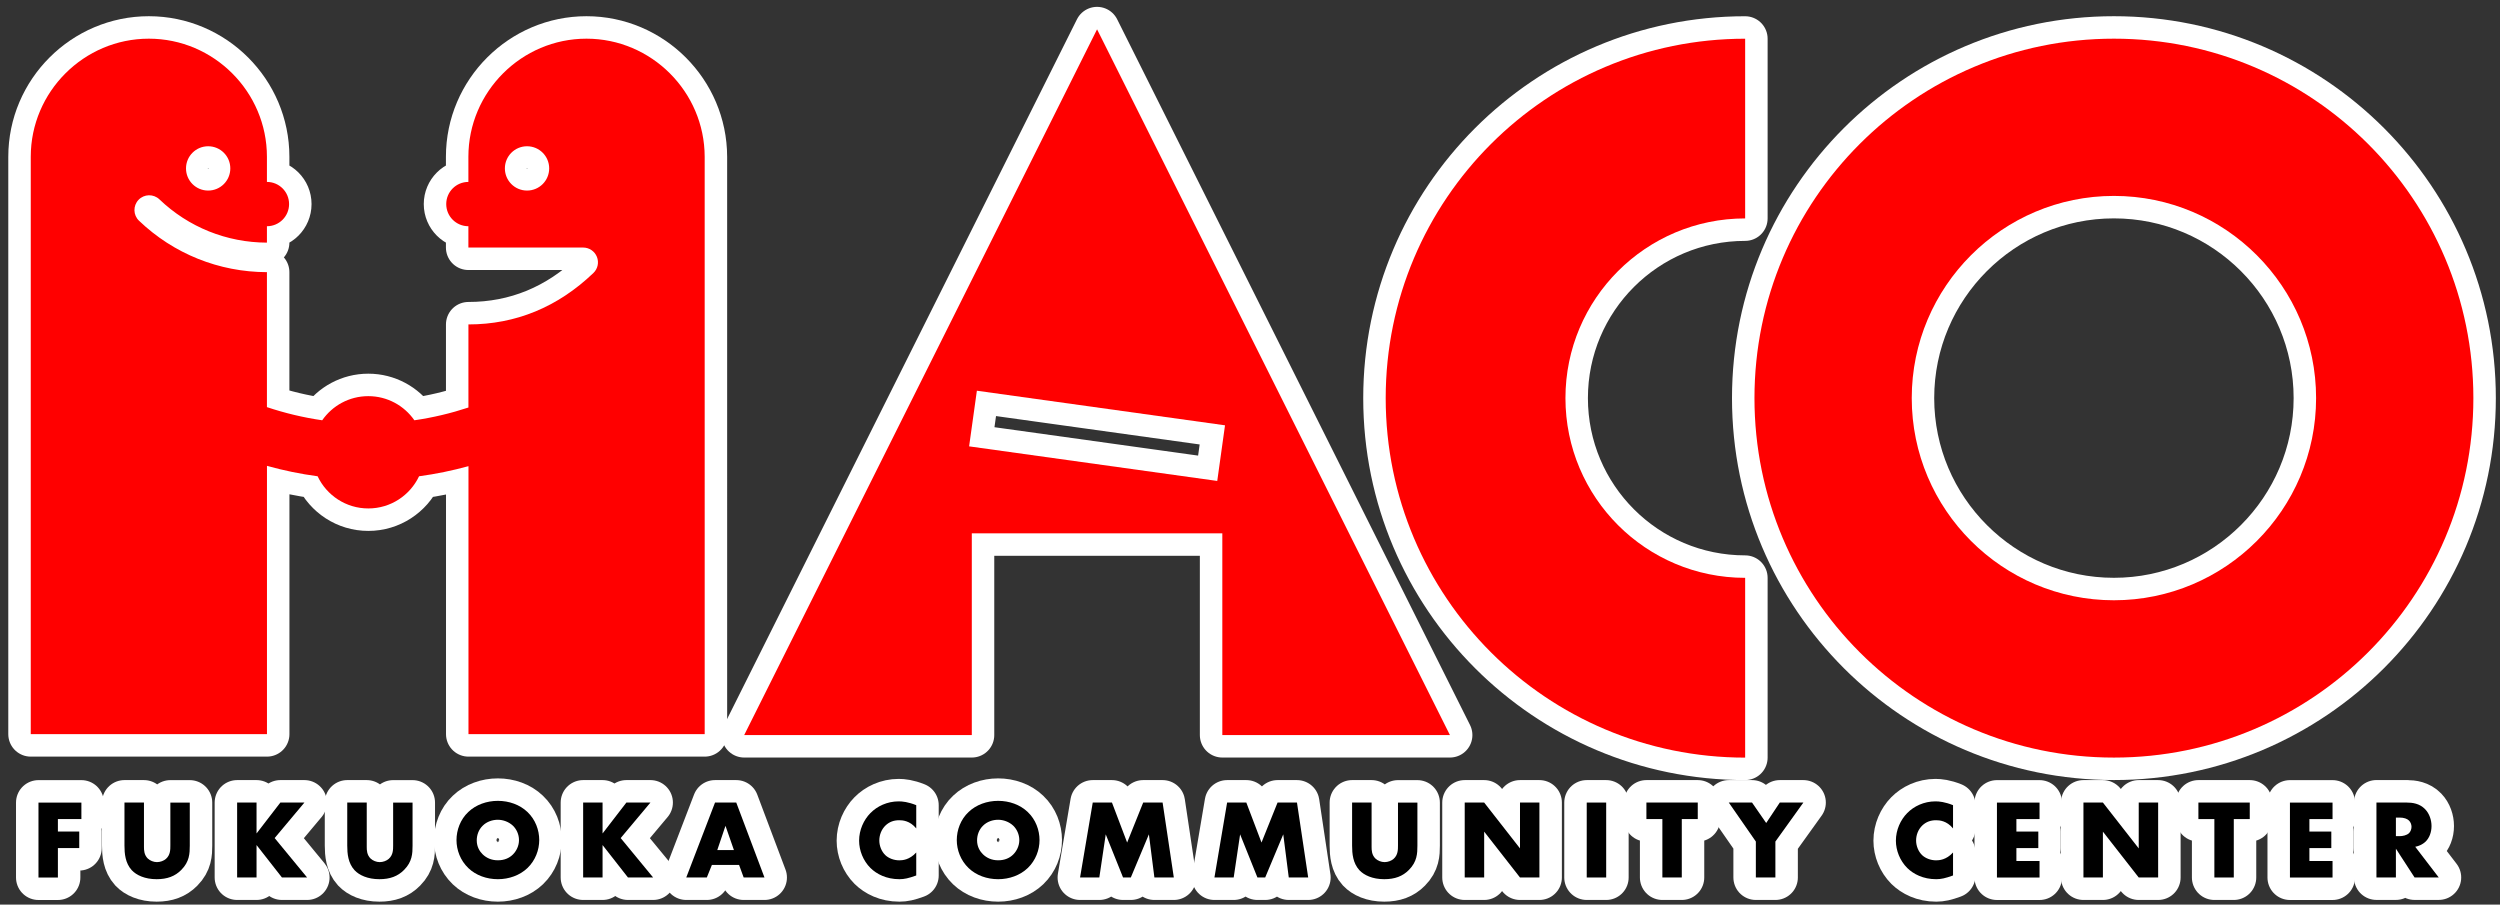 <?xml version="1.0" encoding="utf-8"?>
<!-- Generator: Adobe Illustrator 24.1.0, SVG Export Plug-In . SVG Version: 6.00 Build 0)  -->
<svg version="1.1" xmlns="http://www.w3.org/2000/svg" xmlns:xlink="http://www.w3.org/1999/xlink" x="0px" y="0px"
	 viewBox="0 0 630.89 228.28" style="enable-background:new 0 0 630.89 228.28;" xml:space="preserve">
<rect x="0" y="0" width="630.89" height="228.28" fill="#333333" stroke="none"/>
<style type="text/css">
	.st0{stroke:#FFFFFF;stroke-width:11.339;stroke-linejoin:round;stroke-miterlimit:10;}
	.st1{fill:#FF0000;stroke:#FFFFFF;stroke-width:11.339;stroke-linejoin:round;stroke-miterlimit:10;}
	.st2{fill:#FF0000;}
</style>
<g id="レイヤー_1">
	<g>
		<path class="st0" d="M20.54,206.7h-5.93v3.15H20v4.17h-5.39v7.43h-4.9v-18.91h10.83V206.7z"/>
		<path class="st0" d="M36.33,202.53v11.2c0,0.79,0.03,2.01,0.96,2.92c0.57,0.54,1.47,0.91,2.32,0.91s1.73-0.34,2.27-0.82
			c1.13-0.99,1.11-2.38,1.11-3.43v-10.77h4.9v10.86c0,1.98-0.08,4.05-2.13,6.12c-1.59,1.62-3.57,2.35-6.24,2.35
			c-2.98,0-5.1-1.02-6.27-2.27c-1.64-1.79-1.84-4.2-1.84-6.21v-10.86L36.33,202.53L36.33,202.53z"/>
		<path class="st0" d="M64.74,210.33l6.01-7.8h6.07l-7.51,8.96l8.19,9.95h-6.35l-6.41-8.19v8.19h-4.9v-18.91h4.9V210.33z"/>
		<path class="st0" d="M92.55,202.53v11.2c0,0.79,0.03,2.01,0.96,2.92c0.57,0.54,1.47,0.91,2.32,0.91s1.73-0.34,2.27-0.82
			c1.13-0.99,1.11-2.38,1.11-3.43v-10.77h4.9v10.86c0,1.98-0.08,4.05-2.13,6.12c-1.59,1.62-3.57,2.35-6.24,2.35
			c-2.98,0-5.1-1.02-6.27-2.27c-1.64-1.79-1.84-4.2-1.84-6.21v-10.86L92.55,202.53L92.55,202.53z"/>
		<path class="st0" d="M133.1,219.06c-1.93,1.84-4.65,2.81-7.46,2.81c-2.81,0-5.53-0.96-7.46-2.81c-2.01-1.93-2.98-4.56-2.98-7.06
			c0-2.52,0.96-5.19,2.98-7.09c1.93-1.84,4.65-2.81,7.46-2.81c2.81,0,5.53,0.96,7.46,2.81c2.01,1.9,2.98,4.56,2.98,7.09
			C136.07,214.5,135.11,217.13,133.1,219.06z M121.81,208.37c-1.02,0.99-1.5,2.38-1.5,3.71c0,1.67,0.79,2.83,1.5,3.52
			c0.91,0.88,2.18,1.5,3.83,1.5c1.67,0,2.92-0.59,3.8-1.47s1.53-2.18,1.53-3.63c0-1.47-0.65-2.78-1.53-3.63
			c-1.05-0.99-2.5-1.5-3.8-1.5C124.28,206.87,122.83,207.35,121.81,208.37z"/>
		<path class="st0" d="M152.06,210.33l6.01-7.8h6.07l-7.51,8.96l8.19,9.95h-6.35l-6.41-8.19v8.19h-4.9v-18.91h4.9V210.33z"/>
		<path class="st0" d="M186.51,218.27h-6.86l-1.28,3.17h-5.19l7.26-18.91h5.36l7.12,18.91h-5.25L186.51,218.27z M185.21,214.52
			l-2.13-6.12l-2.07,6.12H185.21z"/>
		<path class="st0" d="M231.22,220.93c-1.96,0.71-3.03,0.94-4.25,0.94c-3.29,0-5.75-1.3-7.31-2.83c-1.84-1.84-2.86-4.42-2.86-6.89
			c0-2.69,1.16-5.25,2.86-6.97c1.67-1.7,4.2-2.95,7.14-2.95c0.91,0,2.38,0.14,4.42,0.96v5.87c-1.59-1.96-3.46-2.07-4.28-2.07
			c-1.42,0-2.49,0.43-3.4,1.25c-1.16,1.08-1.64,2.55-1.64,3.88c0,1.3,0.54,2.75,1.53,3.69c0.82,0.77,2.13,1.3,3.51,1.3
			c0.74,0,2.55-0.08,4.28-1.98L231.22,220.93L231.22,220.93z"/>
		<path class="st0" d="M259.35,219.06c-1.93,1.84-4.65,2.81-7.46,2.81s-5.53-0.96-7.46-2.81c-2.01-1.93-2.98-4.56-2.98-7.06
			c0-2.52,0.96-5.19,2.98-7.09c1.93-1.84,4.65-2.81,7.46-2.81s5.53,0.96,7.46,2.81c2.01,1.9,2.98,4.56,2.98,7.09
			C262.33,214.5,261.36,217.13,259.35,219.06z M248.07,208.37c-1.02,0.99-1.5,2.38-1.5,3.71c0,1.67,0.79,2.83,1.5,3.52
			c0.91,0.88,2.18,1.5,3.83,1.5c1.67,0,2.92-0.59,3.8-1.47s1.53-2.18,1.53-3.63c0-1.47-0.65-2.78-1.53-3.63
			c-1.05-0.99-2.5-1.5-3.8-1.5C250.53,206.87,249.09,207.35,248.07,208.37z"/>
		<path class="st0" d="M272.56,221.44l3.2-18.91h4.85l3.83,10.09l4.05-10.09h4.9l2.83,18.91h-4.9l-1.39-10.89l-4.56,10.89h-1.96
			l-4.37-10.89l-1.62,10.89H272.56z"/>
		<path class="st0" d="M306.47,221.44l3.2-18.91h4.85l3.83,10.09l4.05-10.09h4.9l2.83,18.91h-4.9l-1.39-10.89l-4.56,10.89h-1.96
			l-4.37-10.89l-1.62,10.89H306.47z"/>
		<path class="st0" d="M346.13,202.53v11.2c0,0.79,0.03,2.01,0.96,2.92c0.57,0.54,1.47,0.91,2.32,0.91s1.73-0.34,2.27-0.82
			c1.13-0.99,1.11-2.38,1.11-3.43v-10.77h4.9v10.86c0,1.98-0.08,4.05-2.13,6.12c-1.59,1.62-3.57,2.35-6.24,2.35
			c-2.98,0-5.1-1.02-6.27-2.27c-1.64-1.79-1.84-4.2-1.84-6.21v-10.86L346.13,202.53L346.13,202.53z"/>
		<path class="st0" d="M369.63,221.44v-18.91h4.91l9.04,11.57v-11.57h4.9v18.91h-4.9l-9.04-11.57v11.57H369.63z"/>
		<path class="st0" d="M405.33,202.53v18.91h-4.91v-18.91H405.33z"/>
		<path class="st0" d="M424.41,206.7v14.74h-4.9V206.7h-4.03v-4.17h12.96v4.17H424.41z"/>
		<path class="st0" d="M443.1,212.37l-6.83-9.84h5.87l3.57,5.16l3.43-5.16h5.95l-7.06,9.84v9.07h-4.93V212.37z"/>
		<path class="st0" d="M492.86,220.93c-1.96,0.71-3.03,0.94-4.25,0.94c-3.29,0-5.75-1.3-7.31-2.83c-1.84-1.84-2.86-4.42-2.86-6.89
			c0-2.69,1.16-5.25,2.86-6.97c1.67-1.7,4.2-2.95,7.14-2.95c0.91,0,2.38,0.14,4.42,0.96v5.87c-1.59-1.96-3.46-2.07-4.28-2.07
			c-1.42,0-2.49,0.43-3.4,1.25c-1.16,1.08-1.64,2.55-1.64,3.88c0,1.3,0.54,2.75,1.53,3.69c0.82,0.77,2.13,1.3,3.51,1.3
			c0.74,0,2.55-0.08,4.28-1.98V220.93z"/>
		<path class="st0" d="M514.69,206.7h-5.84v3.15h5.53v4.17h-5.53v3.26h5.84v4.17h-10.75v-18.91h10.75V206.7z"/>
		<path class="st0" d="M525.77,221.44v-18.91h4.91l9.04,11.57v-11.57h4.9v18.91h-4.9l-9.04-11.57v11.57H525.77z"/>
		<path class="st0" d="M563.71,206.7v14.74h-4.9V206.7h-4.03v-4.17h12.96v4.17H563.71z"/>
		<path class="st0" d="M588.63,206.7h-5.84v3.15h5.53v4.17h-5.53v3.26h5.84v4.17h-10.75v-18.91h10.75V206.7z"/>
		<path class="st0" d="M607.37,202.53c1.42,0,3.23,0.23,4.62,1.67c1.08,1.11,1.62,2.75,1.62,4.25c0,1.62-0.57,3.03-1.5,3.94
			c-0.74,0.71-1.73,1.13-2.61,1.3l5.93,7.74h-6.1l-4.71-7.26v7.26h-4.91v-18.91h7.66V202.53z M604.62,211.01h0.94
			c0.74,0,1.79-0.2,2.38-0.77c0.37-0.37,0.62-0.99,0.62-1.59c0-0.57-0.23-1.19-0.65-1.59c-0.45-0.45-1.28-0.74-2.35-0.74h-0.94
			V211.01z"/>
	</g>
	<path class="st1" d="M148,9.76c-16.39,0-29.8,13.41-29.8,29.8v6.35c-3.09,0-5.59,2.5-5.59,5.59s2.5,5.59,5.59,5.59v5.38
		c0.01,0,0.02,0,0.03,0h28.94c1.52,0,2.89,0.93,3.46,2.34s0.22,3.03-0.88,4.08c-9.01,8.62-19.62,12.98-31.54,12.98v9.85v11.12
		c-4.43,1.46-8.99,2.55-13.64,3.22c-2.56-3.68-6.81-6.09-11.63-6.09s-9.07,2.41-11.63,6.09c-4.76-0.69-9.43-1.81-13.95-3.32V91.72
		V68.68c-12.08-0.02-23.55-4.63-32.28-12.98c-1.49-1.42-1.54-3.78-0.12-5.27s3.78-1.54,5.27-0.12c7.34,7.02,16.97,10.89,27.13,10.92
		v-4.14c3.09,0,5.59-2.5,5.59-5.59s-2.5-5.59-5.59-5.59v-6.35c0-16.39-13.41-29.8-29.8-29.8s-29.8,13.41-29.8,29.8v52.16v37.26
		v56.29h59.61v-56.29v-11.42c4.18,1.17,8.45,2.05,12.78,2.63c2.27,4.8,7.14,8.12,12.8,8.12s10.53-3.33,12.8-8.12
		c4.23-0.57,8.39-1.43,12.47-2.55v11.34v56.29h59.61v-56.29V91.72V39.56C177.8,23.17,164.39,9.76,148,9.76z M133,48.09
		c-3.09,0-5.59-2.5-5.59-5.59s2.5-5.59,5.59-5.59s5.59,2.5,5.59,5.59S136.09,48.09,133,48.09z M52.53,36.91
		c3.09,0,5.59,2.5,5.59,5.59s-2.5,5.59-5.59,5.59s-5.59-2.5-5.59-5.59S49.44,36.91,52.53,36.91z"/>
	<path class="st1" d="M245.24,134.59h63.22v50.91h57.44L276.85,7.4L187.8,185.5h57.44V134.59z M246.52,98.6l62.62,8.73l-1.96,14.04
		l-62.62-8.73L246.52,98.6z"/>
	<g>
		<path class="st1" d="M440.4,145.82c-25.05,0-45.35-20.31-45.35-45.35c0-25.05,20.31-45.35,45.35-45.35V9.77
			c-50.1,0-90.71,40.61-90.71,90.71s40.61,90.71,90.71,90.71V145.82z"/>
	</g>
	<g>
		<path class="st1" d="M533.46,49.44c28.13,0,51.02,22.89,51.02,51.02s-22.89,51.02-51.02,51.02s-51.02-22.89-51.02-51.02
			S505.32,49.44,533.46,49.44 M533.46,9.76c-50.1,0-90.71,40.61-90.71,90.71s40.61,90.71,90.71,90.71s90.71-40.61,90.71-90.71
			S583.55,9.76,533.46,9.76L533.46,9.76z"/>
	</g>
</g>
<g id="レイヤー_1のコピー">
	<g>
		<path d="M20.54,206.7h-5.93v3.15H20v4.17h-5.39v7.43h-4.9v-18.91h10.83V206.7z"/>
		<path d="M36.33,202.53v11.2c0,0.79,0.03,2.01,0.96,2.92c0.57,0.54,1.47,0.91,2.32,0.91s1.73-0.34,2.27-0.82
			c1.13-0.99,1.11-2.38,1.11-3.43v-10.77h4.9v10.86c0,1.98-0.08,4.05-2.13,6.12c-1.59,1.62-3.57,2.35-6.24,2.35
			c-2.98,0-5.1-1.02-6.27-2.27c-1.64-1.79-1.84-4.2-1.84-6.21v-10.86L36.33,202.53L36.33,202.53z"/>
		<path d="M64.74,210.33l6.01-7.8h6.07l-7.51,8.96l8.19,9.95h-6.35l-6.41-8.19v8.19h-4.9v-18.91h4.9V210.33z"/>
		<path d="M92.55,202.53v11.2c0,0.79,0.03,2.01,0.96,2.92c0.57,0.54,1.47,0.91,2.32,0.91s1.73-0.34,2.27-0.82
			c1.13-0.99,1.11-2.38,1.11-3.43v-10.77h4.9v10.86c0,1.98-0.08,4.05-2.13,6.12c-1.59,1.62-3.57,2.35-6.24,2.35
			c-2.98,0-5.1-1.02-6.27-2.27c-1.64-1.79-1.84-4.2-1.84-6.21v-10.86L92.55,202.53L92.55,202.53z"/>
		<path d="M133.1,219.06c-1.93,1.84-4.65,2.81-7.46,2.81c-2.81,0-5.53-0.96-7.46-2.81c-2.01-1.93-2.98-4.56-2.98-7.06
			c0-2.52,0.96-5.19,2.98-7.09c1.93-1.84,4.65-2.81,7.46-2.81c2.81,0,5.53,0.96,7.46,2.81c2.01,1.9,2.98,4.56,2.98,7.09
			C136.07,214.5,135.11,217.13,133.1,219.06z M121.81,208.37c-1.02,0.99-1.5,2.38-1.5,3.71c0,1.67,0.79,2.83,1.5,3.52
			c0.91,0.88,2.18,1.5,3.83,1.5c1.67,0,2.92-0.59,3.8-1.47s1.53-2.18,1.53-3.63c0-1.47-0.65-2.78-1.53-3.63
			c-1.05-0.99-2.5-1.5-3.8-1.5C124.28,206.87,122.83,207.35,121.81,208.37z"/>
		<path d="M152.06,210.33l6.01-7.8h6.07l-7.51,8.96l8.19,9.95h-6.35l-6.41-8.19v8.19h-4.9v-18.91h4.9V210.33z"/>
		<path d="M186.51,218.27h-6.86l-1.28,3.17h-5.19l7.26-18.91h5.36l7.12,18.91h-5.25L186.51,218.27z M185.21,214.52l-2.13-6.12
			l-2.07,6.12H185.21z"/>
		<path d="M231.22,220.93c-1.96,0.71-3.03,0.94-4.25,0.94c-3.29,0-5.75-1.3-7.31-2.83c-1.84-1.84-2.86-4.42-2.86-6.89
			c0-2.69,1.16-5.25,2.86-6.97c1.67-1.7,4.2-2.95,7.14-2.95c0.91,0,2.38,0.14,4.42,0.96v5.87c-1.59-1.96-3.46-2.07-4.28-2.07
			c-1.42,0-2.49,0.43-3.4,1.25c-1.16,1.08-1.64,2.55-1.64,3.88c0,1.3,0.54,2.75,1.53,3.69c0.82,0.77,2.13,1.3,3.51,1.3
			c0.74,0,2.55-0.08,4.28-1.98L231.22,220.93L231.22,220.93z"/>
		<path d="M259.35,219.06c-1.93,1.84-4.65,2.81-7.46,2.81s-5.53-0.96-7.46-2.81c-2.01-1.93-2.98-4.56-2.98-7.06
			c0-2.52,0.96-5.19,2.98-7.09c1.93-1.84,4.65-2.81,7.46-2.81s5.53,0.96,7.46,2.81c2.01,1.9,2.98,4.56,2.98,7.09
			C262.33,214.5,261.36,217.13,259.35,219.06z M248.07,208.37c-1.02,0.99-1.5,2.38-1.5,3.71c0,1.67,0.79,2.83,1.5,3.52
			c0.91,0.88,2.18,1.5,3.83,1.5c1.67,0,2.92-0.59,3.8-1.47s1.53-2.18,1.53-3.63c0-1.47-0.65-2.78-1.53-3.63
			c-1.05-0.99-2.5-1.5-3.8-1.5C250.53,206.87,249.09,207.35,248.07,208.37z"/>
		<path d="M272.56,221.44l3.2-18.91h4.85l3.83,10.09l4.05-10.09h4.9l2.83,18.91h-4.9l-1.39-10.89l-4.56,10.89h-1.96l-4.37-10.89
			l-1.62,10.89H272.56z"/>
		<path d="M306.47,221.44l3.2-18.91h4.85l3.83,10.09l4.05-10.09h4.9l2.83,18.91h-4.9l-1.39-10.89l-4.56,10.89h-1.96l-4.37-10.89
			l-1.62,10.89H306.47z"/>
		<path d="M346.13,202.53v11.2c0,0.79,0.03,2.01,0.96,2.92c0.57,0.54,1.47,0.91,2.32,0.91s1.73-0.34,2.27-0.82
			c1.13-0.99,1.11-2.38,1.11-3.43v-10.77h4.9v10.86c0,1.98-0.08,4.05-2.13,6.12c-1.59,1.62-3.57,2.35-6.24,2.35
			c-2.98,0-5.1-1.02-6.27-2.27c-1.64-1.79-1.84-4.2-1.84-6.21v-10.86L346.13,202.53L346.13,202.53z"/>
		<path d="M369.63,221.44v-18.91h4.91l9.04,11.57v-11.57h4.9v18.91h-4.9l-9.04-11.57v11.57H369.63z"/>
		<path d="M405.33,202.53v18.91h-4.91v-18.91H405.33z"/>
		<path d="M424.41,206.7v14.74h-4.9V206.7h-4.03v-4.17h12.96v4.17H424.41z"/>
		<path d="M443.1,212.37l-6.83-9.84h5.87l3.57,5.16l3.43-5.16h5.95l-7.06,9.84v9.07h-4.93V212.37z"/>
		<path d="M492.86,220.93c-1.96,0.71-3.03,0.94-4.25,0.94c-3.29,0-5.75-1.3-7.31-2.83c-1.84-1.84-2.86-4.42-2.86-6.89
			c0-2.69,1.16-5.25,2.86-6.97c1.67-1.7,4.2-2.95,7.14-2.95c0.91,0,2.38,0.14,4.42,0.96v5.87c-1.59-1.96-3.46-2.07-4.28-2.07
			c-1.42,0-2.49,0.43-3.4,1.25c-1.16,1.08-1.64,2.55-1.64,3.88c0,1.3,0.54,2.75,1.53,3.69c0.82,0.77,2.13,1.3,3.51,1.3
			c0.74,0,2.55-0.08,4.28-1.98V220.93z"/>
		<path d="M514.69,206.7h-5.84v3.15h5.53v4.17h-5.53v3.26h5.84v4.17h-10.75v-18.91h10.75V206.7z"/>
		<path d="M525.77,221.44v-18.91h4.91l9.04,11.57v-11.57h4.9v18.91h-4.9l-9.04-11.57v11.57H525.77z"/>
		<path d="M563.71,206.7v14.74h-4.9V206.7h-4.03v-4.17h12.96v4.17H563.71z"/>
		<path d="M588.63,206.7h-5.84v3.15h5.53v4.17h-5.53v3.26h5.84v4.17h-10.75v-18.91h10.75V206.7z"/>
		<path d="M607.37,202.53c1.42,0,3.23,0.23,4.62,1.67c1.08,1.11,1.62,2.75,1.62,4.25c0,1.62-0.57,3.03-1.5,3.94
			c-0.74,0.71-1.73,1.13-2.61,1.3l5.93,7.74h-6.1l-4.71-7.26v7.26h-4.91v-18.91h7.66V202.53z M604.62,211.01h0.94
			c0.74,0,1.79-0.2,2.38-0.77c0.37-0.37,0.62-0.99,0.62-1.59c0-0.57-0.23-1.19-0.65-1.59c-0.45-0.45-1.28-0.74-2.35-0.74h-0.94
			V211.01z"/>
	</g>
	<path class="st2" d="M148,9.76c-16.39,0-29.8,13.41-29.8,29.8v6.35c-3.09,0-5.59,2.5-5.59,5.59s2.5,5.59,5.59,5.59v5.38
		c0.01,0,0.02,0,0.03,0h28.94c1.52,0,2.89,0.93,3.46,2.34s0.22,3.03-0.88,4.08c-9.01,8.62-19.62,12.98-31.54,12.98v9.85v11.12
		c-4.43,1.46-8.99,2.55-13.64,3.22c-2.56-3.68-6.81-6.09-11.63-6.09s-9.07,2.41-11.63,6.09c-4.76-0.69-9.43-1.81-13.95-3.32V91.72
		V68.68c-12.08-0.02-23.55-4.63-32.28-12.98c-1.49-1.42-1.54-3.78-0.12-5.27s3.78-1.54,5.27-0.12c7.34,7.02,16.97,10.89,27.13,10.92
		v-4.14c3.09,0,5.59-2.5,5.59-5.59s-2.5-5.59-5.59-5.59v-6.35c0-16.39-13.41-29.8-29.8-29.8s-29.8,13.41-29.8,29.8v52.16v37.26
		v56.29h59.61v-56.29v-11.42c4.18,1.17,8.45,2.05,12.78,2.63c2.27,4.8,7.14,8.12,12.8,8.12s10.53-3.33,12.8-8.12
		c4.23-0.57,8.39-1.43,12.47-2.55v11.34v56.29h59.61v-56.29V91.72V39.56C177.8,23.17,164.39,9.76,148,9.76z M133,48.09
		c-3.09,0-5.59-2.5-5.59-5.59s2.5-5.59,5.59-5.59s5.59,2.5,5.59,5.59S136.09,48.09,133,48.09z M52.53,36.91
		c3.09,0,5.59,2.5,5.59,5.59s-2.5,5.59-5.59,5.59s-5.59-2.5-5.59-5.59S49.44,36.91,52.53,36.91z"/>
	<path class="st2" d="M245.24,134.59h63.22v50.91h57.44L276.85,7.4L187.8,185.5h57.44V134.59z M246.52,98.6l62.62,8.73l-1.96,14.04
		l-62.62-8.73L246.52,98.6z"/>
	<g>
		<path class="st2" d="M440.4,145.82c-25.05,0-45.35-20.31-45.35-45.35c0-25.05,20.31-45.35,45.35-45.35V9.77
			c-50.1,0-90.71,40.61-90.71,90.71s40.61,90.71,90.71,90.71V145.82z"/>
	</g>
	<g>
		<path class="st2" d="M533.46,49.44c28.13,0,51.02,22.89,51.02,51.02s-22.89,51.02-51.02,51.02s-51.02-22.89-51.02-51.02
			S505.32,49.44,533.46,49.44 M533.46,9.76c-50.1,0-90.71,40.61-90.71,90.71s40.61,90.71,90.71,90.71s90.71-40.61,90.71-90.71
			S583.55,9.76,533.46,9.76L533.46,9.76z"/>
	</g>
</g>
</svg>
